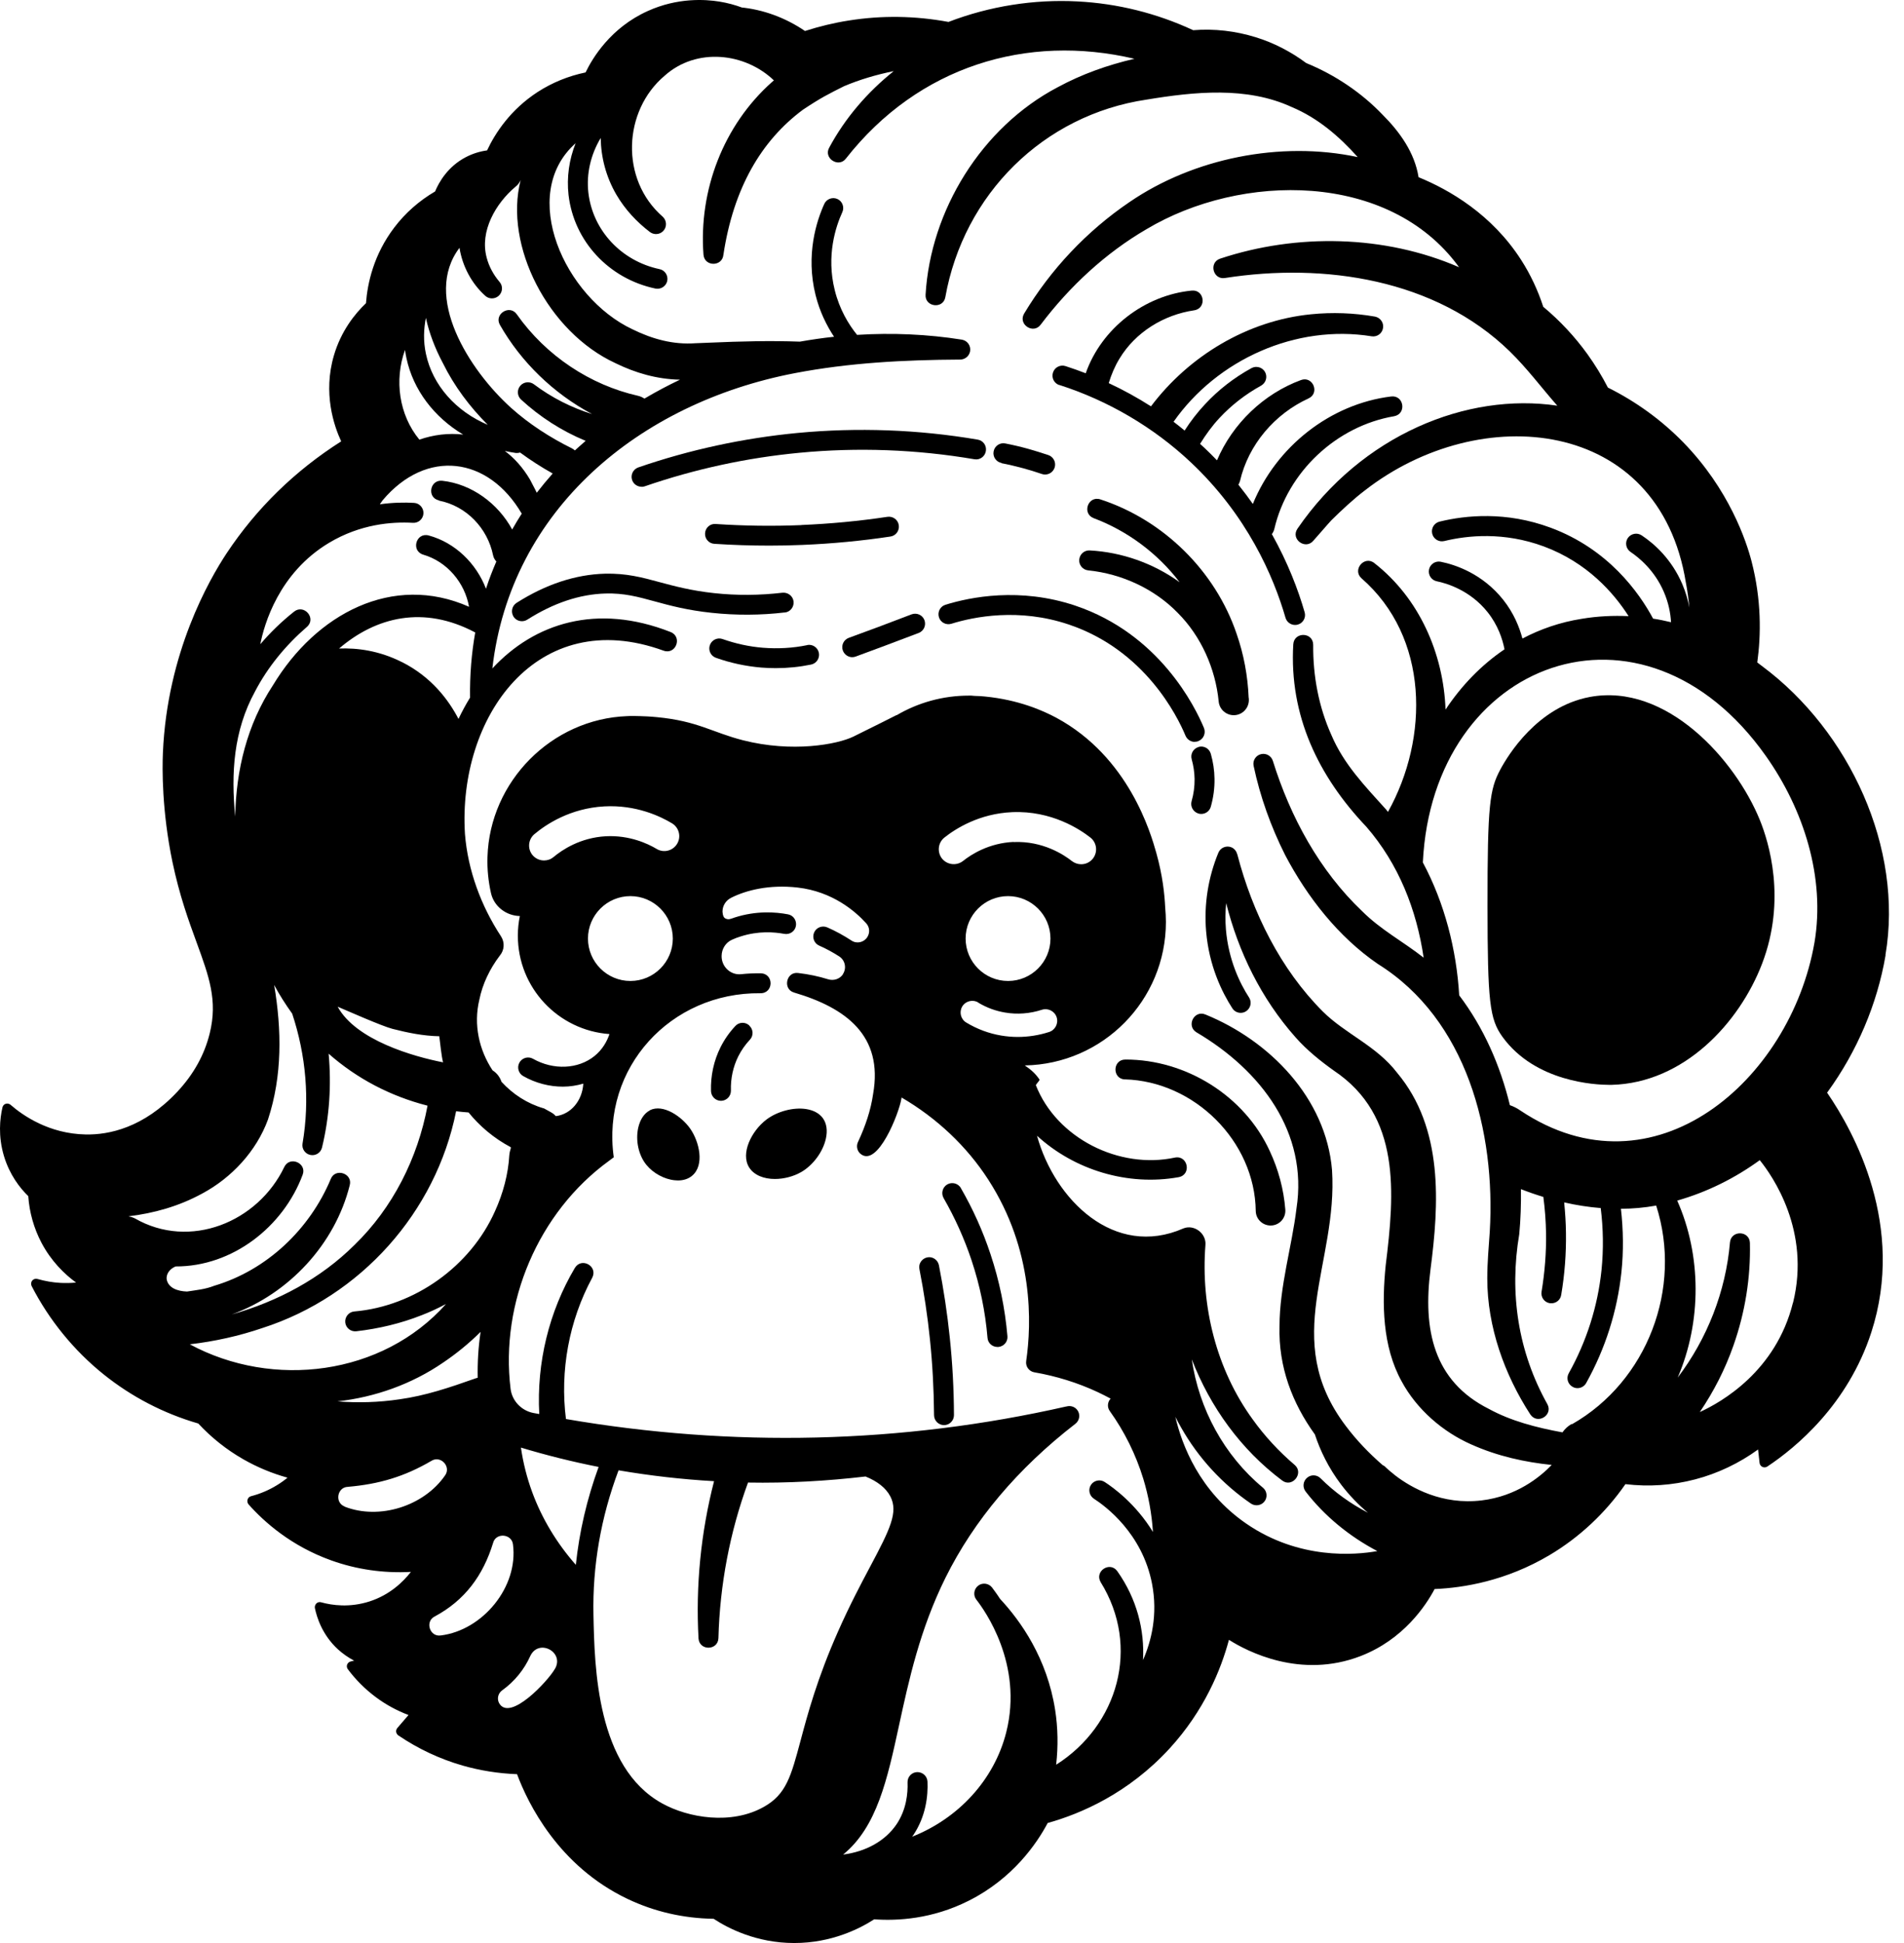 <svg width="98" height="100" viewBox="0 0 98 100" fill="none" xmlns="http://www.w3.org/2000/svg">
<path d="M33.028 25.056C33.084 25.056 33.141 25.046 33.197 25.025C35.77 24.139 38.446 23.559 41.148 23.303C44.146 23.016 47.176 23.129 50.154 23.636C50.431 23.687 50.697 23.498 50.743 23.216C50.79 22.934 50.605 22.672 50.323 22.626C47.258 22.104 44.136 21.991 41.045 22.283C38.262 22.549 35.504 23.144 32.854 24.056C32.587 24.149 32.444 24.441 32.536 24.707C32.608 24.918 32.807 25.051 33.023 25.051L33.028 25.056Z" fill="black"/>
<path d="M51.543 23.838C51.912 23.909 52.281 23.997 52.645 24.094C52.973 24.181 53.301 24.284 53.629 24.396C53.685 24.417 53.742 24.422 53.793 24.422C54.008 24.422 54.203 24.289 54.28 24.073C54.372 23.807 54.229 23.515 53.962 23.422C53.614 23.305 53.26 23.197 52.917 23.099C52.532 22.992 52.137 22.899 51.743 22.823C51.466 22.766 51.194 22.951 51.143 23.228C51.087 23.504 51.271 23.776 51.548 23.827L51.543 23.838Z" fill="black"/>
<path d="M41.252 27.025C39.786 27.086 38.3 27.066 36.834 26.968C36.547 26.943 36.306 27.163 36.29 27.445C36.27 27.727 36.485 27.973 36.767 27.988C37.705 28.05 38.648 28.081 39.592 28.081C40.161 28.081 40.73 28.07 41.299 28.045C42.811 27.983 44.333 27.84 45.83 27.614C46.112 27.573 46.302 27.312 46.261 27.03C46.22 26.748 45.958 26.558 45.676 26.599C44.215 26.82 42.729 26.958 41.258 27.02L41.252 27.025Z" fill="black"/>
<path d="M64.269 35.911C64.223 34.783 64.018 33.676 63.649 32.62C62.552 29.38 59.876 26.756 56.632 25.7C55.996 25.5 55.678 26.433 56.293 26.669C58.036 27.325 59.589 28.483 60.717 29.965C59.358 28.985 57.734 28.417 56.088 28.329C55.816 28.314 55.581 28.514 55.55 28.791C55.519 29.073 55.729 29.329 56.011 29.355C57.754 29.534 59.425 30.313 60.62 31.543C61.824 32.748 62.562 34.419 62.726 36.1C62.762 36.511 63.116 36.823 63.531 36.808C63.962 36.792 64.295 36.429 64.279 35.998C64.279 35.972 64.279 35.947 64.274 35.921L64.269 35.911Z" fill="black"/>
<path d="M40.394 31.525C40.676 31.494 40.876 31.238 40.845 30.956C40.814 30.674 40.553 30.479 40.276 30.505C39.102 30.643 37.913 30.653 36.744 30.525C35.565 30.397 34.714 30.166 33.966 29.966C33.043 29.715 32.243 29.5 31.136 29.526C29.624 29.567 28.096 30.069 26.589 31.027C26.348 31.181 26.282 31.494 26.43 31.735C26.528 31.889 26.692 31.971 26.866 31.971C26.958 31.971 27.056 31.945 27.143 31.889C28.491 31.033 29.844 30.581 31.167 30.546C32.12 30.52 32.817 30.71 33.699 30.951C34.483 31.166 35.375 31.407 36.636 31.54C37.882 31.673 39.148 31.668 40.399 31.52L40.394 31.525Z" fill="black"/>
<path d="M61.496 38.177C61.563 38.177 61.629 38.167 61.691 38.136C61.952 38.029 62.075 37.726 61.968 37.465C61.506 36.352 59.661 32.621 55.345 31.17C52.495 30.212 49.937 30.729 48.666 31.124C48.394 31.206 48.245 31.493 48.327 31.765C48.409 32.036 48.696 32.185 48.968 32.103C50.121 31.744 52.443 31.273 55.017 32.144C58.923 33.461 60.599 36.855 61.019 37.865C61.101 38.059 61.291 38.182 61.491 38.182L61.496 38.177Z" fill="black"/>
<path d="M61.691 38.446C61.419 38.523 61.26 38.805 61.337 39.077C61.429 39.405 61.48 39.748 61.486 40.087C61.491 40.476 61.44 40.861 61.332 41.235C61.255 41.507 61.414 41.789 61.686 41.871C61.732 41.886 61.778 41.891 61.829 41.891C62.055 41.891 62.26 41.742 62.321 41.517C62.455 41.045 62.521 40.558 62.511 40.071C62.506 39.641 62.439 39.21 62.321 38.795C62.244 38.523 61.962 38.364 61.691 38.441V38.446Z" fill="black"/>
<path d="M41.547 33.203C40.799 33.357 40.03 33.398 39.266 33.337C38.559 33.28 37.861 33.126 37.195 32.891C36.929 32.793 36.636 32.932 36.539 33.198C36.442 33.465 36.58 33.757 36.847 33.854C37.6 34.121 38.384 34.29 39.179 34.357C39.43 34.377 39.676 34.387 39.927 34.387C40.537 34.387 41.147 34.326 41.747 34.203C42.024 34.146 42.203 33.875 42.147 33.598C42.09 33.321 41.819 33.142 41.542 33.198L41.547 33.203Z" fill="black"/>
<path d="M46.92 31.618C46.346 31.839 45.772 32.054 45.188 32.275C44.685 32.464 44.183 32.649 43.686 32.828C43.419 32.926 43.286 33.223 43.383 33.484C43.46 33.689 43.655 33.823 43.865 33.823C43.922 33.823 43.983 33.812 44.039 33.792C44.542 33.607 45.044 33.423 45.547 33.233C46.131 33.013 46.71 32.797 47.284 32.577C47.551 32.474 47.679 32.182 47.582 31.916C47.479 31.649 47.187 31.521 46.92 31.618Z" fill="black"/>
<path d="M49.459 61.147C49.315 60.901 49.003 60.819 48.757 60.958C48.511 61.101 48.429 61.414 48.567 61.66C49.151 62.675 49.638 63.757 50.008 64.869C50.438 66.161 50.715 67.499 50.828 68.857C50.848 69.124 51.074 69.323 51.34 69.323C51.356 69.323 51.371 69.323 51.386 69.323C51.668 69.298 51.879 69.052 51.853 68.77C51.73 67.335 51.438 65.915 50.981 64.546C50.592 63.367 50.079 62.229 49.459 61.153V61.147Z" fill="black"/>
<path d="M48.327 65.118C48.271 64.841 48.004 64.657 47.728 64.713C47.451 64.77 47.266 65.036 47.323 65.313C47.558 66.513 47.743 67.733 47.866 68.947C47.999 70.234 48.066 71.541 48.076 72.833C48.076 73.115 48.307 73.346 48.589 73.346C48.871 73.346 49.101 73.115 49.101 72.833C49.096 71.505 49.025 70.167 48.886 68.845C48.758 67.599 48.568 66.343 48.327 65.118Z" fill="black"/>
<path d="M57.893 55.551C61.476 55.649 64.593 58.74 64.634 62.333C64.644 62.764 65.018 63.102 65.454 63.071C65.874 63.041 66.187 62.677 66.156 62.256C66.074 61.2 65.797 60.185 65.356 59.242C64.054 56.397 61.04 54.526 57.924 54.531C57.262 54.531 57.237 55.516 57.893 55.556V55.551Z" fill="black"/>
<path d="M54.52 19.811C57.037 20.616 59.379 21.994 61.286 23.789C64.193 26.526 65.546 29.653 66.166 31.795C66.233 32.021 66.438 32.164 66.658 32.164C66.704 32.164 66.756 32.159 66.802 32.144C67.073 32.067 67.232 31.78 67.15 31.508C66.822 30.37 66.294 28.971 65.464 27.49C65.52 27.413 65.566 27.326 65.592 27.218C66.274 24.291 68.78 21.928 71.764 21.42C72.41 21.292 72.261 20.328 71.605 20.405C68.457 20.79 65.679 23.004 64.485 25.936C64.254 25.608 64.003 25.275 63.742 24.947C63.772 24.891 63.803 24.824 63.824 24.752C64.259 22.886 65.602 21.308 67.355 20.503C67.945 20.226 67.571 19.334 66.961 19.56C65.043 20.267 63.444 21.8 62.639 23.691C62.429 23.476 62.219 23.261 61.993 23.05C61.922 22.979 61.84 22.917 61.768 22.845C62.06 22.374 62.388 21.918 62.767 21.513C63.388 20.846 64.111 20.288 64.91 19.847C65.156 19.708 65.249 19.401 65.115 19.149C64.977 18.903 64.669 18.811 64.418 18.944C63.521 19.436 62.711 20.062 62.019 20.81C61.63 21.226 61.281 21.677 60.973 22.159C60.784 22.005 60.599 21.851 60.404 21.707C62.655 18.498 66.71 16.679 70.605 17.309C70.877 17.35 71.138 17.166 71.184 16.889C71.236 16.612 71.046 16.346 70.769 16.294C69.688 16.105 68.575 16.064 67.473 16.176C64.218 16.499 61.204 18.309 59.241 20.913C58.544 20.467 57.816 20.067 57.067 19.718C57.201 19.278 57.38 18.852 57.621 18.457C58.441 17.099 59.892 16.202 61.465 15.971C62.122 15.869 61.999 14.89 61.337 14.956C58.913 15.192 56.693 16.899 55.883 19.211C55.54 19.078 55.191 18.955 54.843 18.842C54.571 18.755 54.284 18.903 54.197 19.175C54.11 19.447 54.258 19.734 54.53 19.821L54.52 19.811Z" fill="black"/>
<path d="M81.817 35.873C79.126 36.38 77.614 38.871 77.214 39.62C76.681 40.624 76.558 41.393 76.563 46.632C76.568 51.569 76.67 52.445 77.337 53.368C79.028 55.695 82.129 55.834 82.837 55.834C82.883 55.834 82.924 55.834 82.945 55.834C86.681 55.741 89.532 52.635 90.695 49.6C91.961 46.299 91.039 43.331 90.582 42.208C89.332 39.128 85.784 35.124 81.817 35.873Z" fill="black"/>
<path d="M38.57 52.78C38.365 52.585 38.037 52.595 37.847 52.806C37.539 53.134 37.283 53.503 37.083 53.903C36.74 54.59 36.571 55.369 36.596 56.158C36.606 56.435 36.832 56.655 37.109 56.655C37.114 56.655 37.119 56.655 37.124 56.655C37.406 56.645 37.627 56.409 37.621 56.127C37.601 55.507 37.734 54.897 38.001 54.364C38.155 54.056 38.355 53.769 38.595 53.513C38.79 53.308 38.78 52.98 38.57 52.79V52.78Z" fill="black"/>
<path d="M33.453 57.145C33.161 57.294 32.946 57.612 32.848 58.047C32.705 58.709 32.869 59.457 33.268 59.949C33.617 60.38 34.191 60.693 34.729 60.744C34.786 60.749 34.842 60.754 34.893 60.754C35.18 60.754 35.432 60.672 35.621 60.513C36.282 59.965 35.99 58.745 35.519 58.078C35.088 57.468 34.135 56.797 33.448 57.14L33.453 57.145Z" fill="black"/>
<path d="M41.498 57.08C40.842 56.977 40.022 57.193 39.458 57.613C38.674 58.203 38.11 59.361 38.556 60.079C38.812 60.489 39.325 60.678 39.884 60.678C40.345 60.678 40.842 60.55 41.242 60.32C41.852 59.966 42.359 59.279 42.508 58.602C42.6 58.187 42.549 57.828 42.359 57.557C42.18 57.306 41.883 57.142 41.498 57.08Z" fill="black"/>
<path d="M97.045 49.155C97.983 43.654 95.195 37.631 90.704 34.289C90.617 34.228 90.535 34.156 90.448 34.094C90.643 32.68 90.668 30.87 90.151 28.881C89.884 27.851 89.002 25.19 86.639 22.766C85.517 21.618 84.21 20.669 82.759 19.947C82.451 19.347 82.098 18.773 81.708 18.229C81.057 17.327 80.293 16.507 79.432 15.789C79.155 14.938 78.776 14.128 78.299 13.385C76.792 11.032 74.598 9.766 73.014 9.12C72.814 7.859 72.051 6.793 71.169 5.911C70.072 4.763 68.713 3.851 67.232 3.246C66.448 2.661 65.566 2.205 64.638 1.918C63.593 1.595 62.511 1.467 61.414 1.554C59.528 0.678 57.523 0.18 55.458 0.073C53.218 -0.045 50.921 0.319 48.819 1.129C47.107 0.811 45.38 0.785 43.683 1.057C42.924 1.175 42.171 1.359 41.433 1.595C40.433 0.913 39.275 0.483 38.08 0.375C38.116 0.375 38.147 0.385 38.183 0.385C37.834 0.257 37.45 0.15 37.035 0.083C36.312 -0.035 34.877 -0.132 33.334 0.57C31.437 1.426 30.499 2.979 30.14 3.728C29.253 3.912 28.423 4.25 27.669 4.737C26.275 5.645 25.491 6.844 25.07 7.741C24.686 7.793 24.317 7.91 23.973 8.09C23.051 8.572 22.594 9.371 22.395 9.853C21.574 10.335 20.867 10.955 20.298 11.704C19.232 13.103 18.914 14.579 18.837 15.605C18.273 16.143 17.555 17.03 17.186 18.296C16.617 20.233 17.186 21.91 17.561 22.715C15.182 24.227 13.204 26.159 11.671 28.466C10.758 29.845 8.605 33.602 8.385 38.739C8.349 39.554 8.329 41.732 8.877 44.367C9.241 46.1 9.708 47.381 10.123 48.514C10.753 50.241 11.215 51.492 10.794 53.184C10.523 54.291 9.959 55.301 9.118 56.198C7.385 58.043 5.607 58.412 4.407 58.387C2.531 58.351 1.183 57.418 0.542 56.859C0.476 56.803 0.383 56.782 0.296 56.808C0.209 56.834 0.147 56.905 0.127 56.992C-0.006 57.567 -0.104 58.469 0.204 59.499C0.496 60.468 1.029 61.15 1.455 61.56C1.511 62.395 1.747 63.221 2.131 63.954C2.634 64.907 3.31 65.568 3.915 66.009C3.643 66.035 3.372 66.04 3.1 66.025C2.705 66.004 2.311 65.932 1.931 65.825C1.834 65.794 1.726 65.825 1.66 65.907C1.593 65.984 1.583 66.096 1.629 66.189C2.526 67.937 3.807 69.51 5.335 70.735C6.781 71.894 8.421 72.745 10.205 73.263C10.881 73.99 11.661 74.611 12.522 75.103C13.239 75.513 14.003 75.831 14.798 76.051C14.623 76.195 14.444 76.323 14.249 76.441C13.839 76.692 13.393 76.882 12.922 77.004C12.834 77.025 12.768 77.092 12.742 77.179C12.716 77.266 12.737 77.358 12.793 77.425C13.598 78.332 14.987 79.568 17.043 80.306C18.35 80.777 19.755 80.977 21.149 80.9C20.759 81.403 20.067 82.085 19.011 82.423C17.996 82.746 17.099 82.623 16.525 82.464C16.438 82.438 16.346 82.464 16.284 82.525C16.223 82.587 16.192 82.674 16.207 82.761C16.305 83.238 16.587 84.145 17.397 84.888C17.648 85.114 17.925 85.309 18.227 85.468L18.053 85.509C17.966 85.529 17.899 85.591 17.868 85.668C17.837 85.75 17.853 85.842 17.904 85.909C18.309 86.452 18.791 86.934 19.334 87.339C19.852 87.728 20.421 88.036 21.026 88.266L20.452 88.933C20.406 88.989 20.38 89.061 20.39 89.133C20.401 89.204 20.442 89.271 20.498 89.312C21.518 90.004 22.63 90.527 23.804 90.865C24.717 91.127 25.66 91.275 26.613 91.311C27.167 92.798 28.735 96.038 32.308 97.734C33.677 98.385 35.163 98.729 36.732 98.754C37.465 99.236 38.931 100 40.874 100H40.884C42.806 100 44.257 99.257 44.995 98.78C46.184 98.867 47.974 98.77 49.844 97.832C52.141 96.683 53.371 94.869 53.925 93.823C55.637 93.346 58.077 92.296 60.194 89.994C61.988 88.036 62.844 85.929 63.254 84.396C64.192 84.991 66.94 86.426 70.031 85.232C72.235 84.381 73.394 82.628 73.84 81.782C75.331 81.721 77.52 81.362 79.75 80.039C81.288 79.127 82.636 77.866 83.661 76.384C84.866 76.528 86.076 76.446 87.249 76.138C88.408 75.836 89.515 75.308 90.489 74.6L90.566 75.292C90.576 75.38 90.632 75.457 90.715 75.498C90.796 75.533 90.889 75.528 90.966 75.477C92.447 74.493 95.113 72.283 96.317 68.572C98.086 63.113 95.446 58.279 94.041 56.234C94.046 56.224 94.052 56.213 94.062 56.208C95.579 54.122 96.62 51.682 97.05 49.17L97.045 49.155ZM26.531 9.612C26.654 9.52 26.741 9.397 26.798 9.269C25.931 12.637 28.207 17.091 31.678 18.691C32.693 19.188 33.795 19.516 34.999 19.541C34.374 19.839 33.764 20.162 33.169 20.515C33.077 20.454 32.975 20.403 32.846 20.372C30.386 19.818 28.105 18.316 26.598 16.174C26.229 15.651 25.414 16.169 25.732 16.722C26.818 18.629 28.484 20.249 30.473 21.31C29.407 20.977 28.392 20.464 27.48 19.777C27.274 19.623 26.972 19.644 26.793 19.839C26.598 20.049 26.613 20.372 26.818 20.562C27.777 21.448 28.91 22.181 30.145 22.689C29.961 22.853 29.771 23.012 29.591 23.181C29.545 23.14 29.489 23.104 29.433 23.073C28.305 22.515 27.233 21.823 26.301 20.987C24.142 19.039 21.744 15.266 23.65 12.755C23.799 13.698 24.276 14.595 24.973 15.22C25.157 15.395 25.45 15.405 25.655 15.236C25.875 15.051 25.901 14.723 25.711 14.508C25.393 14.133 25.163 13.703 25.05 13.262C24.681 11.899 25.516 10.468 26.526 9.617L26.531 9.612ZM22.594 25.765C24.009 26.041 25.096 27.19 25.378 28.574C25.404 28.702 25.465 28.809 25.547 28.897C25.352 29.353 25.168 29.819 25.014 30.301C24.517 28.999 23.43 27.928 22.067 27.559C21.421 27.384 21.139 28.338 21.774 28.543C23.015 28.902 23.922 29.988 24.142 31.229C20.216 29.486 16.269 31.588 14.049 35.268C12.716 37.293 12.148 39.641 12.107 42.024C11.886 39.8 12.019 37.606 13.127 35.586C13.783 34.33 14.705 33.208 15.797 32.264C16.3 31.823 15.654 31.075 15.141 31.475C14.475 32.003 13.901 32.567 13.398 33.156C13.598 32.131 14.352 29.486 16.935 27.938C18.55 26.969 20.175 26.846 21.251 26.908C21.538 26.928 21.779 26.708 21.795 26.426C21.81 26.144 21.595 25.898 21.313 25.882C20.816 25.852 20.211 25.862 19.55 25.954C19.601 25.888 19.647 25.811 19.698 25.744C21.954 23.073 25.137 23.499 26.854 26.436C26.68 26.703 26.521 26.974 26.362 27.251C25.634 25.913 24.281 24.909 22.764 24.744C22.123 24.673 21.959 25.616 22.594 25.754V25.765ZM17.371 72.124C19.303 71.909 21.19 71.238 22.805 70.13C23.497 69.664 24.142 69.136 24.737 68.547C24.619 69.326 24.573 70.12 24.588 70.91C24.558 70.92 24.522 70.92 24.491 70.935C23.102 71.427 21.892 71.832 20.564 72.017C19.503 72.176 18.432 72.207 17.371 72.124ZM18.242 67.496C17.955 67.516 17.74 67.778 17.771 68.065C17.802 68.347 18.058 68.547 18.34 68.516C19.493 68.382 20.626 68.116 21.713 67.685C22.138 67.521 22.553 67.327 22.958 67.111C19.678 70.797 14.049 71.494 9.769 69.187C11.04 69.039 12.296 68.762 13.511 68.347C18.56 66.722 22.436 62.395 23.476 57.192C23.686 57.218 23.902 57.239 24.117 57.254C24.696 57.966 25.419 58.581 26.29 59.043C26.29 59.063 26.29 59.079 26.29 59.099C26.254 59.212 26.224 59.33 26.213 59.468C26.157 60.432 25.896 61.416 25.48 62.329C24.224 65.163 21.344 67.229 18.242 67.496ZM14.639 60.048C13.275 62.908 9.769 64.333 6.945 62.708C6.832 62.652 6.719 62.621 6.611 62.6C7.924 62.441 9.21 62.083 10.41 61.426C11.912 60.622 13.193 59.258 13.793 57.618C14.536 55.362 14.5 52.999 14.111 50.693C14.388 51.21 14.7 51.697 15.039 52.169C15.746 54.296 15.956 56.603 15.572 58.853C15.526 59.12 15.695 59.376 15.961 59.438C16.238 59.504 16.515 59.33 16.576 59.053C16.956 57.479 17.063 55.844 16.915 54.23C18.35 55.496 20.078 56.413 22.005 56.905C21.503 59.602 20.216 62.165 18.242 64.077C16.505 65.804 14.29 66.983 11.927 67.65C14.87 66.583 17.243 64.036 18.002 60.996C18.16 60.391 17.263 60.094 17.027 60.673C15.941 63.272 13.732 65.368 11.03 66.173C10.559 66.358 10.087 66.399 9.626 66.471C9.133 66.455 8.667 66.286 8.58 65.85C8.559 65.743 8.59 65.568 8.708 65.42C8.79 65.317 8.903 65.235 9.041 65.179C11.963 65.189 14.577 63.144 15.577 60.463C15.807 59.868 14.926 59.479 14.639 60.048ZM17.376 51.81C17.863 52.015 19.652 52.81 20.206 52.953C20.99 53.153 21.79 53.317 22.61 53.332C22.651 53.645 22.723 54.373 22.805 54.675C21.308 54.383 18.319 53.543 17.376 51.805V51.81ZM20.693 34.079C19.519 33.484 18.386 33.341 17.453 33.377C19.35 31.752 21.8 31.137 24.46 32.551C24.271 33.618 24.178 34.735 24.194 35.904C23.979 36.252 23.779 36.621 23.599 37.001C23.092 36.027 22.21 34.843 20.698 34.079H20.693ZM23.84 22.366C23.087 22.279 22.318 22.371 21.585 22.627C20.534 21.351 20.288 19.557 20.846 18.009C20.867 18.147 20.887 18.286 20.918 18.424C21.267 20.075 22.348 21.474 23.84 22.366ZM21.918 16.348C22.087 17.132 22.389 17.927 22.799 18.696C23.384 19.88 24.178 20.936 25.106 21.864C23.476 21.177 22.266 19.834 21.923 18.214C21.779 17.542 21.81 16.912 21.923 16.348H21.918ZM25.967 23.207C26.162 23.248 26.357 23.284 26.552 23.314C26.577 23.314 26.598 23.314 26.623 23.314C26.675 23.314 26.721 23.304 26.767 23.289C27.305 23.683 27.869 24.047 28.448 24.37C28.161 24.693 27.89 25.021 27.628 25.36C27.5 25.088 27.357 24.847 27.28 24.683C26.911 24.058 26.465 23.566 25.967 23.196V23.207ZM17.735 77.532C17.217 77.333 17.356 76.543 17.899 76.523C19.503 76.384 20.816 76 22.205 75.185C22.677 74.888 23.23 75.477 22.912 75.928C21.826 77.512 19.524 78.245 17.73 77.538L17.735 77.532ZM22.682 84.171C22.108 84.253 21.866 83.438 22.379 83.192C23.927 82.361 24.865 81.085 25.378 79.414C25.516 78.865 26.342 78.932 26.403 79.486C26.69 81.674 24.845 83.904 22.687 84.171H22.682ZM28.556 85.898C28.223 86.493 26.234 88.651 25.685 87.646C25.567 87.416 25.644 87.139 25.849 86.995C26.49 86.534 26.988 85.914 27.295 85.227C27.731 84.309 29.079 85.032 28.556 85.903V85.898ZM35.953 84.325C35.999 84.97 36.953 84.955 36.978 84.309C37.05 81.562 37.568 78.845 38.501 76.302C40.52 76.338 42.545 76.225 44.549 75.99C45.17 76.241 45.6 76.584 45.826 77.015C46.246 77.82 45.81 78.706 44.79 80.624C44.319 81.51 43.734 82.612 43.135 83.966C42.058 86.395 41.566 88.236 41.207 89.579C40.715 91.419 40.469 92.347 39.316 92.993C37.645 93.936 35.425 93.562 34.077 92.813C30.714 90.953 30.601 85.842 30.545 83.099C30.494 80.598 30.924 78.102 31.837 75.672C33.462 75.949 35.102 76.138 36.753 76.231C36.071 78.881 35.804 81.623 35.953 84.319V84.325ZM29.638 80.536C28.659 79.424 27.89 78.153 27.392 76.794C27.121 76.056 26.926 75.287 26.813 74.503C28.125 74.898 29.458 75.231 30.811 75.498C30.207 77.153 29.817 78.84 29.638 80.541V80.536ZM58.831 85.452C58.918 83.894 58.518 82.295 57.513 80.87C57.134 80.331 56.319 80.865 56.652 81.428C58.718 84.76 57.539 88.81 54.361 90.824C54.468 89.881 54.453 88.928 54.309 88.005C53.894 85.345 52.541 83.433 51.475 82.29C51.295 82.013 51.141 81.813 51.059 81.7C50.885 81.48 50.562 81.439 50.342 81.613C50.121 81.787 50.08 82.11 50.255 82.331C50.665 82.853 52.679 85.642 51.792 89.153C51.177 91.593 49.342 93.582 46.943 94.531C46.959 94.505 46.979 94.484 47 94.459C47.661 93.48 47.769 92.419 47.738 91.696C47.727 91.414 47.492 91.199 47.205 91.204C46.923 91.214 46.702 91.45 46.712 91.737C46.733 92.301 46.651 93.136 46.149 93.885C45.559 94.756 44.56 95.299 43.396 95.448C45.139 94.028 45.672 91.573 46.277 88.784C46.779 86.478 47.343 83.868 48.666 81.198C50.132 78.245 52.377 75.579 55.35 73.278C55.575 73.104 55.617 72.781 55.442 72.56C55.309 72.391 55.094 72.33 54.894 72.386C54.894 72.386 54.889 72.386 54.883 72.386C46.374 74.319 37.665 74.498 29.13 73.032C28.817 70.561 29.279 67.983 30.483 65.758C30.786 65.168 29.935 64.692 29.591 65.251C28.259 67.491 27.613 70.146 27.756 72.775C27.654 72.755 27.551 72.74 27.444 72.719C26.834 72.596 26.357 72.099 26.28 71.479C25.737 67.055 27.7 62.39 31.345 59.745L31.591 59.561C30.945 54.947 34.523 51.067 39.136 51.118C39.823 51.128 39.844 50.113 39.157 50.093C38.818 50.088 38.475 50.103 38.142 50.139C37.593 50.195 37.127 49.739 37.142 49.191C37.147 48.837 37.352 48.509 37.675 48.365C37.819 48.299 37.968 48.242 38.121 48.196C39.029 47.904 39.844 47.965 40.367 48.063C40.648 48.114 40.915 47.935 40.966 47.658C41.017 47.381 40.838 47.109 40.561 47.058C39.92 46.935 38.921 46.863 37.809 47.222C37.593 47.294 37.501 47.355 37.322 47.263C37.188 47.191 37.188 46.899 37.188 46.899C37.193 46.602 37.368 46.335 37.639 46.202C38.393 45.823 39.587 45.51 41.059 45.679C42.837 45.884 44.011 46.884 44.585 47.52C44.765 47.719 44.785 48.012 44.636 48.237C44.462 48.504 44.098 48.586 43.832 48.411C43.432 48.15 43.017 47.919 42.581 47.73C42.325 47.617 42.017 47.73 41.904 47.991C41.791 48.252 41.904 48.555 42.166 48.668C42.519 48.822 42.863 49.011 43.191 49.221C43.498 49.416 43.586 49.826 43.386 50.134V50.144C43.217 50.395 42.904 50.487 42.622 50.4C42.135 50.247 41.617 50.139 41.079 50.077C40.469 49.995 40.274 50.908 40.869 51.082C43.545 51.871 45.472 53.302 44.939 56.306C44.821 57.131 44.544 57.956 44.165 58.766C44.062 58.971 44.108 59.233 44.293 59.386C45.18 60.109 46.277 57.269 46.39 56.572C46.395 56.541 46.4 56.516 46.405 56.485C48.214 57.541 49.757 58.992 50.865 60.709C53.218 64.348 53.1 68.126 52.818 70.049C52.777 70.325 52.966 70.582 53.238 70.628C54.366 70.823 55.458 71.161 56.493 71.643C56.719 71.75 56.944 71.863 57.164 71.981C57.006 72.155 56.975 72.417 57.118 72.617C57.882 73.683 58.461 74.857 58.846 76.108C59.117 76.999 59.282 77.917 59.343 78.845C58.461 77.399 57.303 76.559 56.857 76.272C56.621 76.118 56.303 76.189 56.15 76.425C55.996 76.661 56.068 76.979 56.303 77.133C56.877 77.502 58.795 78.901 59.297 81.516C59.599 83.094 59.266 84.453 58.825 85.452H58.831ZM32.447 46.12C33.651 46.12 34.63 47.099 34.63 48.304C34.63 49.508 33.651 50.487 32.447 50.487C31.242 50.487 30.263 49.508 30.263 48.304C30.263 47.099 31.242 46.12 32.447 46.12ZM28.494 44.105C28.351 44.229 28.177 44.285 28.002 44.285C27.782 44.285 27.567 44.193 27.413 44.013C27.141 43.69 27.182 43.203 27.505 42.932C28.09 42.44 29.335 41.599 31.104 41.502C32.734 41.414 33.984 42.009 34.589 42.373C34.953 42.593 35.071 43.065 34.851 43.429C34.63 43.793 34.159 43.911 33.795 43.69C33.344 43.419 32.401 42.978 31.186 43.039C29.863 43.111 28.93 43.742 28.489 44.111L28.494 44.105ZM50.347 51.6C50.772 51.856 51.239 52.03 51.731 52.112C52.356 52.22 53.012 52.169 53.628 51.969C53.94 51.866 54.284 52.041 54.386 52.353C54.489 52.671 54.314 53.01 54.002 53.112C53.479 53.281 52.93 53.368 52.382 53.368C52.1 53.368 51.813 53.343 51.536 53.297C50.895 53.189 50.291 52.963 49.732 52.625C49.45 52.456 49.358 52.087 49.527 51.8C49.696 51.518 50.065 51.425 50.352 51.595L50.347 51.6ZM49.701 48.304C49.701 47.099 50.68 46.12 51.885 46.12C53.089 46.12 54.068 47.099 54.068 48.304C54.068 49.508 53.089 50.487 51.885 50.487C50.68 50.487 49.701 49.508 49.701 48.304ZM52.172 43.331C50.911 43.388 49.998 43.967 49.568 44.311C49.234 44.572 48.753 44.516 48.486 44.188C48.225 43.854 48.276 43.373 48.609 43.106C49.183 42.65 50.403 41.871 52.1 41.799C54.13 41.712 55.586 42.686 56.124 43.106C56.457 43.367 56.514 43.854 56.252 44.188C56.098 44.382 55.878 44.48 55.647 44.48C55.478 44.48 55.314 44.423 55.17 44.316C54.771 43.998 53.674 43.27 52.167 43.337L52.172 43.331ZM80.883 73.293C80.693 73.401 80.539 73.55 80.421 73.719C79.073 73.473 77.761 73.129 76.638 72.514C73.773 71.079 73.23 68.424 73.629 65.332C74.065 61.98 74.311 58.079 71.912 55.214C70.846 53.819 69.236 53.209 68.078 52.051C65.915 49.883 64.469 46.976 63.69 43.988C63.69 43.972 63.68 43.967 63.675 43.952C63.634 43.803 63.536 43.675 63.382 43.608C63.121 43.501 62.819 43.624 62.711 43.885C62.183 45.161 61.962 46.561 62.08 47.935C62.229 49.708 62.895 51.067 63.429 51.892C63.526 52.046 63.69 52.128 63.859 52.128C63.956 52.128 64.049 52.102 64.136 52.046C64.372 51.892 64.444 51.574 64.29 51.338C63.818 50.611 63.234 49.411 63.1 47.848C63.059 47.361 63.07 46.904 63.111 46.479C63.741 48.98 64.9 51.379 66.684 53.389C67.263 54.05 68.006 54.64 68.662 55.106C72.112 57.418 71.784 61.396 71.323 65.117C71.123 67.086 71.148 69.295 72.143 71.094C72.922 72.54 74.265 73.698 75.736 74.344C77.09 74.949 78.484 75.251 79.868 75.395C79.248 76.036 78.048 77.004 76.269 77.22C74.219 77.471 72.635 76.564 71.825 75.944C71.722 75.861 71.62 75.779 71.517 75.692C71.41 75.6 71.328 75.523 71.277 75.472C71.246 75.441 71.215 75.426 71.179 75.415C70.462 74.795 69.816 74.119 69.262 73.38C65.884 68.91 68.872 65.02 68.56 60.217C68.247 56.505 65.341 53.558 62.05 52.215C61.465 51.964 61.045 52.799 61.578 53.127C64.92 55.096 67.335 58.305 66.73 62.2C66.504 64.102 65.858 66.214 65.858 68.249C65.797 70.356 66.52 72.222 67.678 73.826C67.95 74.652 68.375 75.544 69.031 76.41C69.467 76.984 69.939 77.461 70.41 77.856C69.523 77.394 68.693 76.805 67.97 76.082C67.791 75.902 67.499 75.877 67.294 76.041C67.068 76.215 67.027 76.538 67.201 76.764C68.175 78.025 69.447 79.07 70.892 79.829C69.749 80.034 66.868 80.285 64.151 78.419C61.732 76.758 60.83 74.359 60.496 72.919C60.589 73.109 60.691 73.293 60.794 73.473C61.686 75.046 62.931 76.389 64.387 77.384C64.602 77.527 64.9 77.492 65.069 77.292C65.253 77.076 65.223 76.748 65.007 76.569C62.998 74.903 61.711 72.504 61.342 69.961C62.291 72.412 63.869 74.606 65.992 76.195C66.514 76.594 67.13 75.815 66.638 75.395C65.822 74.698 65.094 73.913 64.474 73.047C62.608 70.479 61.798 67.224 62.044 64.082C62.101 63.487 61.47 63 60.912 63.221C57.359 64.784 54.284 61.749 53.376 58.453C55.309 60.222 58.051 61.052 60.66 60.586C61.342 60.463 61.148 59.448 60.476 59.576C57.611 60.196 54.386 58.581 53.315 55.849C53.351 55.772 53.484 55.644 53.51 55.572C53.315 55.27 53.059 55.044 52.746 54.834C56.77 54.763 60.01 51.487 60.01 47.448C60.01 47.202 59.994 46.956 59.974 46.715C59.943 46.038 59.84 45.049 59.517 43.901C59.236 42.901 58.113 38.964 54.376 36.944C53.679 36.57 52.433 36.017 50.695 35.847C50.531 35.827 50.367 35.822 50.198 35.817C50.132 35.817 50.065 35.806 49.998 35.801C49.952 35.801 49.911 35.801 49.865 35.801C48.512 35.801 47.24 36.17 46.149 36.811V36.801C45.969 36.893 45.677 37.042 45.313 37.221C44.616 37.57 44.001 37.872 43.929 37.908C43.088 38.318 40.771 38.744 38.239 38.098C36.655 37.693 35.912 37.108 33.81 36.909C33.446 36.873 33.144 36.862 32.949 36.857C32.729 36.852 32.503 36.842 32.278 36.857C28.397 37.001 25.209 40.215 25.091 44.1C25.07 44.741 25.137 45.367 25.27 45.961C25.424 46.653 26.055 47.13 26.757 47.145C26.69 47.473 26.654 47.806 26.654 48.155C26.654 50.841 28.735 53.03 31.37 53.22C31.242 53.594 31.011 54.019 30.596 54.352C29.756 55.029 28.484 55.086 27.433 54.491C27.187 54.352 26.875 54.44 26.736 54.686C26.598 54.932 26.685 55.244 26.931 55.383C27.572 55.747 28.279 55.926 28.971 55.926C29.33 55.926 29.684 55.87 30.022 55.772C30.022 55.778 30.022 55.783 30.022 55.788C29.966 56.639 29.397 57.346 28.607 57.444C28.541 57.367 28.459 57.3 28.366 57.249L27.997 57.044H27.987C27.136 56.798 26.393 56.311 25.814 55.68C25.732 55.439 25.578 55.229 25.352 55.086C24.66 54.04 24.363 52.738 24.671 51.456C24.834 50.641 25.209 49.862 25.727 49.18C25.957 48.909 25.993 48.509 25.788 48.191C24.758 46.622 24.081 44.792 23.932 42.926C23.553 36.924 27.628 31.111 34.159 33.489C34.784 33.71 35.138 32.787 34.523 32.531C30.709 31.029 27.5 32.075 25.342 34.402C26.275 26.236 32.888 20.741 40.92 19.203C43.703 18.67 46.543 18.521 49.419 18.506C49.665 18.506 49.886 18.332 49.932 18.076C49.978 17.794 49.793 17.532 49.511 17.481C47.733 17.199 45.918 17.122 44.114 17.235C43.678 16.697 43.211 15.928 42.965 14.933C42.519 13.154 43.017 11.658 43.355 10.919C43.473 10.663 43.355 10.356 43.104 10.243C42.847 10.125 42.54 10.243 42.427 10.494C42.038 11.35 41.458 13.098 41.976 15.179C42.191 16.046 42.55 16.758 42.929 17.332C42.34 17.394 41.756 17.481 41.171 17.583C39.628 17.527 38.09 17.568 36.553 17.635L35.794 17.665C34.661 17.747 33.585 17.455 32.565 16.953C29.064 15.318 26.654 10.007 29.627 7.372C29.294 8.208 29.161 9.12 29.263 10.033C29.54 12.411 31.334 14.344 33.733 14.851C33.769 14.856 33.805 14.861 33.841 14.861C34.077 14.861 34.292 14.697 34.343 14.457C34.4 14.18 34.225 13.908 33.949 13.852C31.98 13.436 30.509 11.858 30.284 9.92C30.171 8.931 30.412 7.941 30.919 7.101C30.934 8.09 31.186 9.089 31.724 10.017C32.175 10.786 32.775 11.427 33.456 11.945C33.662 12.098 33.959 12.078 34.138 11.888C34.333 11.683 34.323 11.355 34.118 11.16C31.893 9.228 32.078 5.691 34.21 3.897C35.85 2.426 38.352 2.713 39.833 4.138C39.803 4.163 39.767 4.194 39.736 4.22C37.229 6.45 35.958 9.802 36.209 13.113C36.266 13.734 37.178 13.729 37.234 13.113C37.752 9.689 39.177 7.244 41.33 5.645C42.279 5.014 42.642 4.84 43.447 4.435C44.237 4.102 45.087 3.846 46 3.661C44.647 4.743 43.498 6.075 42.678 7.603C42.376 8.146 43.165 8.654 43.539 8.162C47.271 3.405 52.859 1.723 58.39 3.025C57.021 3.343 55.693 3.81 54.438 4.491C50.516 6.552 47.892 10.838 47.64 15.169C47.599 15.805 48.542 15.917 48.655 15.302C49.599 9.997 53.704 5.916 59.015 5.127C61.465 4.722 64.167 4.44 66.479 5.506C67.827 6.07 68.924 7.013 69.882 8.085C65.899 7.234 61.419 8.151 58.133 10.402C55.929 11.899 54.079 13.867 52.71 16.143C52.387 16.702 53.192 17.219 53.566 16.707C55.058 14.733 56.913 13.016 59.01 11.796C63.895 8.879 71.487 8.823 75.07 13.713C75.08 13.729 75.09 13.739 75.101 13.754C71.271 12.088 66.745 12.001 62.798 13.313C62.203 13.518 62.439 14.41 63.049 14.308C68.175 13.508 73.886 14.369 77.705 18.081C78.617 18.973 79.33 19.941 80.155 20.879C75.505 20.187 70.098 22.381 66.781 27.21C66.412 27.753 67.201 28.322 67.606 27.82C67.822 27.584 68.309 27.01 68.524 26.779C69.026 26.282 69.667 25.683 70.236 25.252C76.187 20.603 85.404 21.474 86.773 29.988C86.855 30.409 86.911 30.839 86.952 31.27C86.88 30.886 86.767 30.48 86.588 30.06C86.034 28.773 85.148 27.984 84.497 27.553C84.261 27.395 83.943 27.461 83.784 27.692C83.625 27.928 83.692 28.245 83.922 28.404C84.358 28.697 85.163 29.353 85.64 30.465C85.881 31.024 85.983 31.557 86.009 32.023C85.706 31.952 85.399 31.885 85.086 31.839C84.363 30.491 82.774 28.256 79.811 27.159C77.52 26.308 75.439 26.518 74.096 26.846C73.819 26.913 73.65 27.19 73.716 27.466C73.783 27.743 74.06 27.912 74.337 27.846C75.541 27.553 77.407 27.364 79.458 28.122C81.698 28.953 83.061 30.516 83.825 31.711C83.031 31.675 82.226 31.711 81.406 31.849C80.303 32.023 79.283 32.377 78.361 32.864C78.202 32.27 77.915 31.557 77.376 30.875C76.3 29.517 74.895 29.061 74.157 28.912C73.881 28.855 73.609 29.035 73.552 29.312C73.496 29.589 73.675 29.86 73.952 29.917C74.439 30.014 75.665 30.368 76.572 31.511C77.1 32.177 77.335 32.885 77.438 33.418C76.233 34.233 75.213 35.299 74.403 36.519C74.296 33.633 73.05 30.788 70.743 28.984C70.236 28.569 69.59 29.317 70.072 29.758C73.552 32.787 73.568 37.965 71.441 41.783C71.41 41.753 71.384 41.717 71.359 41.681C70.251 40.451 69.165 39.338 68.524 37.821C67.878 36.386 67.576 34.791 67.591 33.187C67.586 32.521 66.607 32.505 66.566 33.161C66.35 36.821 67.852 39.948 70.328 42.552C71.994 44.475 72.912 46.822 73.276 49.288C72.204 48.447 71.072 47.858 70.108 46.894C67.914 44.808 66.417 42.055 65.515 39.159C65.438 38.913 65.182 38.754 64.92 38.81C64.643 38.867 64.464 39.138 64.525 39.42C64.859 40.999 65.412 42.542 66.145 44.003C67.283 46.166 68.883 48.217 70.918 49.611C75.5 52.466 76.982 58.259 76.679 63.39C76.628 64.159 76.551 64.958 76.551 65.799C76.551 68.285 77.433 70.74 78.766 72.796C79.135 73.339 79.945 72.832 79.647 72.273C78.135 69.572 77.679 66.563 78.197 63.518C78.269 62.754 78.294 61.98 78.284 61.201C78.663 61.35 79.048 61.483 79.437 61.601C79.519 62.221 79.565 62.846 79.576 63.472C79.591 64.477 79.509 65.486 79.345 66.481C79.299 66.758 79.483 67.024 79.765 67.07C79.796 67.07 79.822 67.075 79.852 67.075C80.099 67.075 80.314 66.901 80.355 66.65C80.534 65.599 80.616 64.523 80.601 63.456C80.596 62.934 80.56 62.406 80.509 61.883C81.129 62.026 81.759 62.124 82.39 62.175C82.523 63.236 82.538 64.302 82.431 65.363C82.236 67.234 81.667 69.023 80.744 70.679C80.606 70.925 80.693 71.238 80.944 71.376C81.021 71.422 81.108 71.443 81.195 71.443C81.375 71.443 81.549 71.345 81.641 71.181C82.631 69.403 83.241 67.48 83.456 65.471C83.569 64.384 83.553 63.297 83.43 62.211C84.035 62.211 84.64 62.154 85.245 62.047C86.614 66.301 84.779 71.089 80.924 73.293H80.883ZM92.283 67.05C91.412 70.566 88.608 72.165 87.49 72.673C88.213 71.607 88.797 70.459 89.218 69.259C89.823 67.547 90.11 65.748 90.069 63.969C90.048 63.328 89.105 63.303 89.043 63.938C88.828 66.465 87.87 68.9 86.352 70.899C87.593 68.019 87.577 64.6 86.327 61.79C87.87 61.35 89.3 60.637 90.576 59.709C91.232 60.519 93.206 63.349 92.288 67.05H92.283ZM93.39 48.519C92.16 55.588 85.137 61.749 78.258 57.157C78.074 57.028 77.894 56.941 77.715 56.88C77.218 54.834 76.367 52.892 75.106 51.226C74.967 48.878 74.357 46.484 73.235 44.388C73.737 33.956 84.563 29.947 90.894 38.913C92.842 41.671 93.959 45.167 93.39 48.524V48.519Z" fill="black"/>
</svg>

